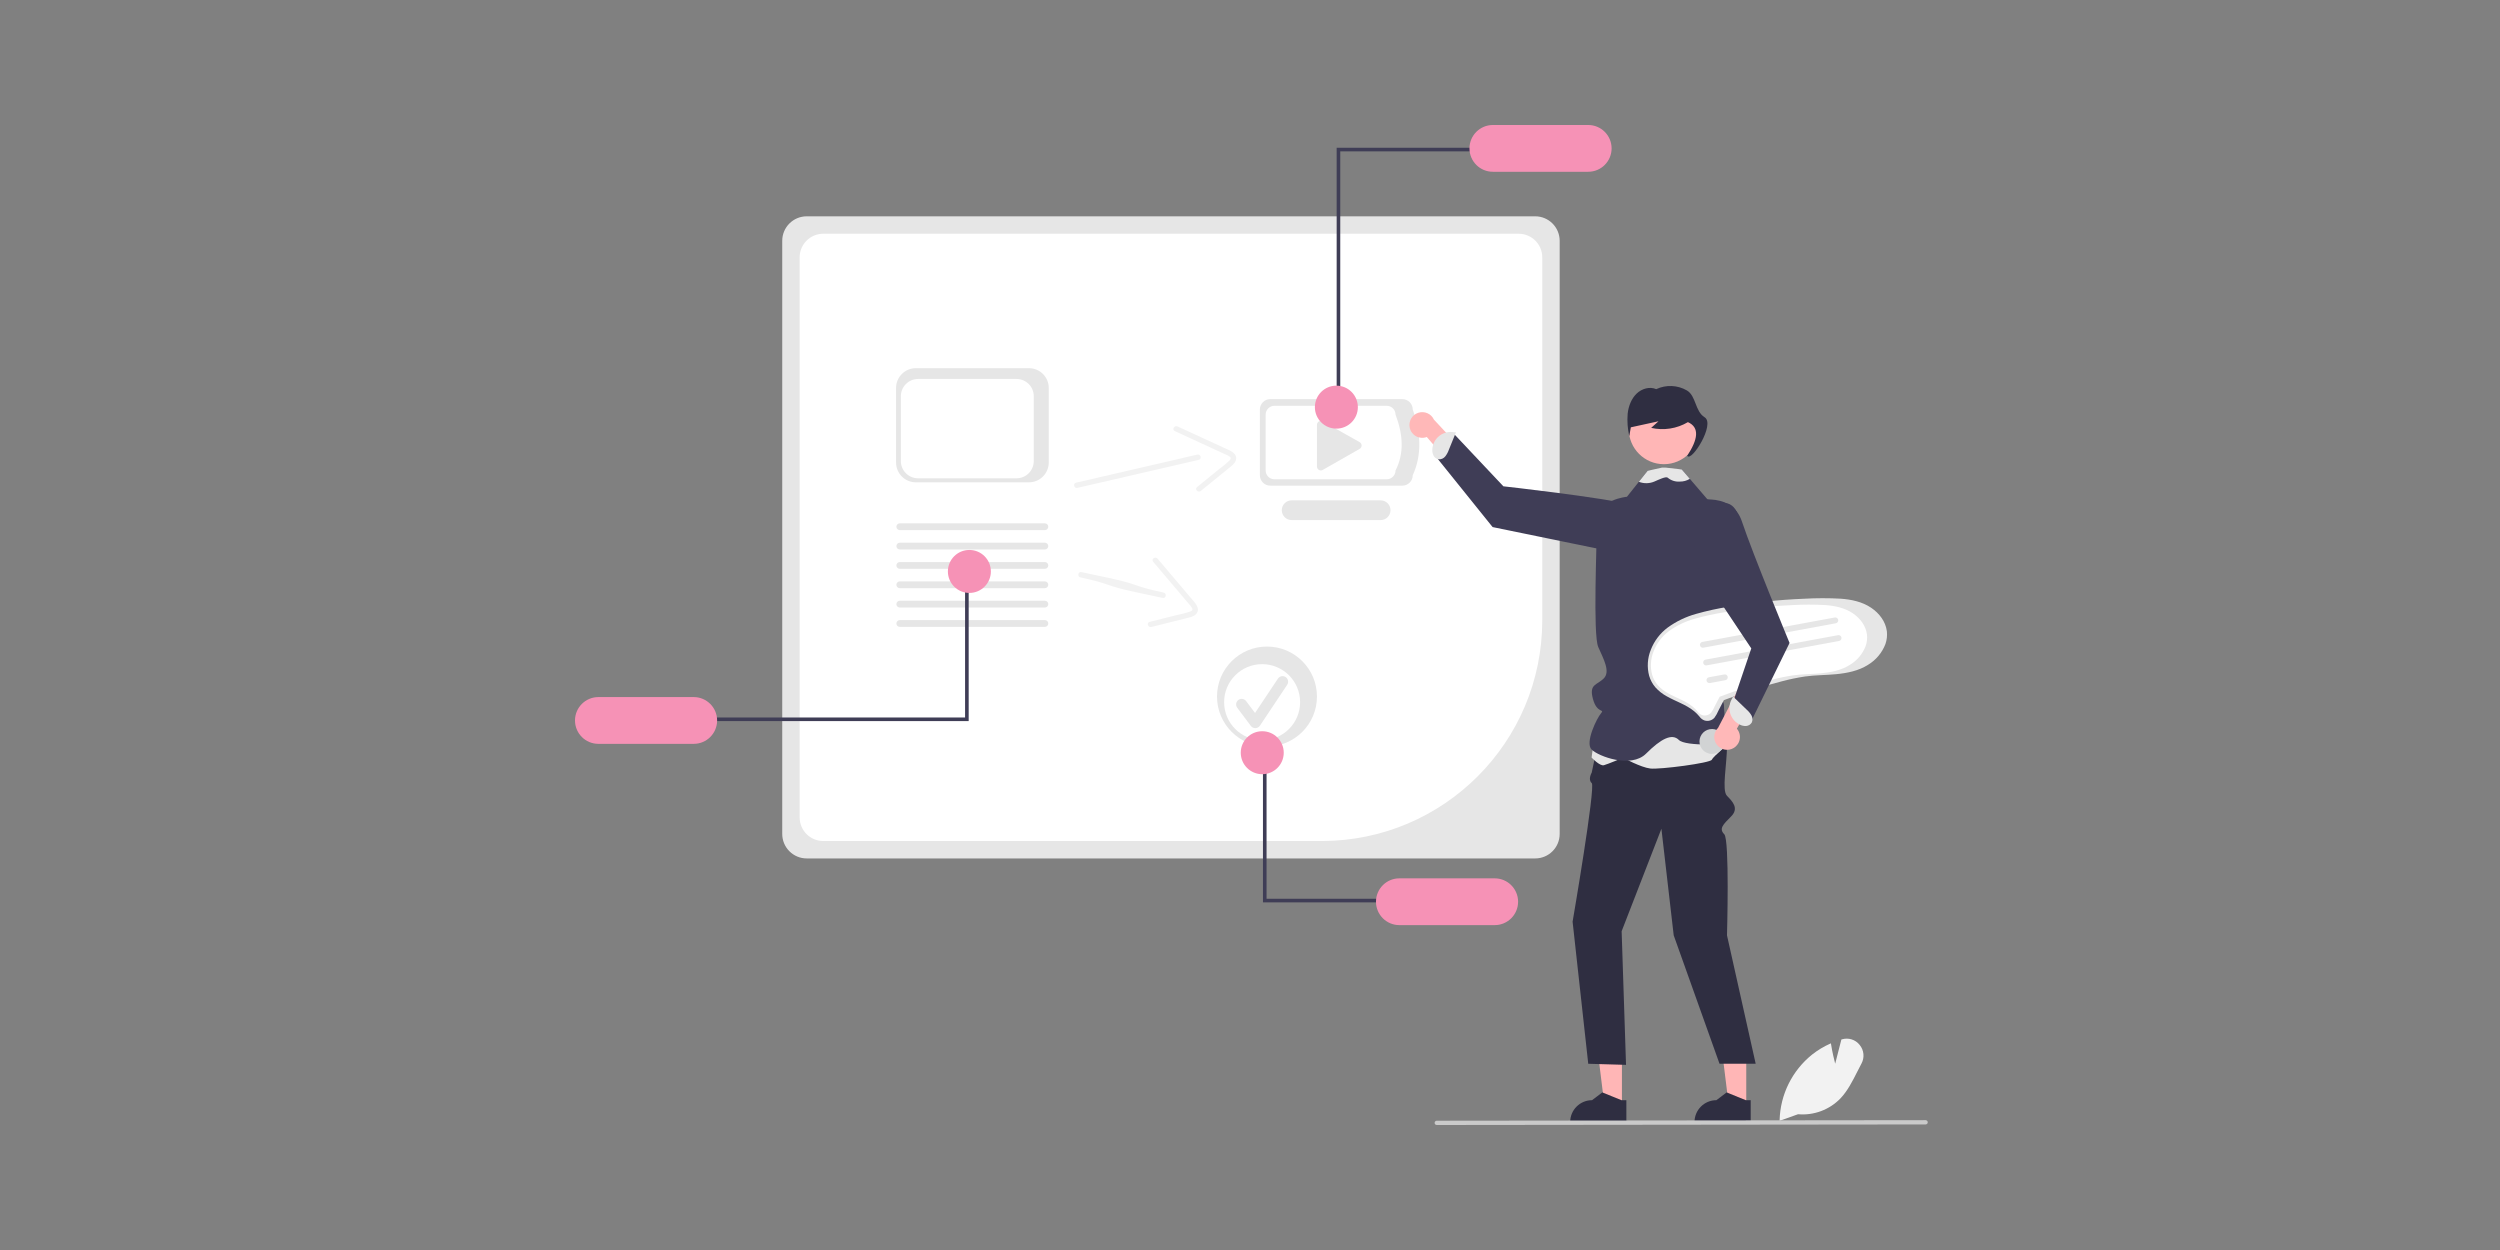 <?xml version="1.0" encoding="UTF-8"?>
<svg width="800px" height="400px" viewBox="0 0 800 400" version="1.1" xmlns="http://www.w3.org/2000/svg" xmlns:xlink="http://www.w3.org/1999/xlink">
    <rect x="0" y="0" width="800" height="400" fill="#808080" stroke="none"/>
    <title>Rectangle</title>
    <g id="Page-1" stroke="none" stroke-width="1" fill="none" fill-rule="evenodd">
        <g id="undraw_teaching_re_g7e3" transform="translate(184, 40)" fill-rule="nonzero">
            <path d="M307.262,234.701 L74.15,234.701 C69.825,234.696 66.32,231.192 66.315,226.867 L66.315,37.054 C66.32,32.729 69.825,29.224 74.15,29.219 L307.262,29.219 C311.586,29.224 315.091,32.729 315.096,37.054 L315.096,226.867 C315.091,231.192 311.586,234.696 307.262,234.701 Z" id="Path" fill="#E6E6E6"></path>
            <path d="M79.435,34.796 C75.27,34.8 71.894,38.176 71.889,42.342 L71.889,221.583 C71.894,225.749 75.27,229.124 79.435,229.129 L238.991,229.129 C277.927,229.085 309.48,197.532 309.524,158.597 L309.524,42.342 C309.519,38.176 306.143,34.8 301.977,34.796 L79.435,34.796 Z" id="Path" fill="#FFFFFF"></path>
            <path d="M264.753,115.408 L222.485,115.408 C220.649,115.406 219.162,113.918 219.16,112.083 L219.16,91.045 C219.162,89.209 220.649,87.722 222.485,87.72 L264.753,87.72 C266.589,87.722 268.076,89.209 268.078,91.045 C270.694,98.49 271.065,105.564 268.078,112.083 C268.076,113.918 266.589,115.406 264.753,115.408 L264.753,115.408 Z" id="Path" fill="#E6E6E6"></path>
            <path d="M259.746,113.375 L223.834,113.375 C222.275,113.373 221.011,112.109 221.009,110.55 L221.009,92.676 C221.011,91.116 222.275,89.853 223.834,89.851 L259.746,89.851 C261.305,89.853 262.569,91.116 262.571,92.676 C264.995,99.041 265.384,105.065 262.571,110.55 C262.569,112.109 261.305,113.373 259.746,113.375 Z" id="Path" fill="#FFFFFF"></path>
            <path d="M257.809,126.428 L229.335,126.428 C227.591,126.431 226.175,125.019 226.172,123.275 C226.168,121.531 227.579,120.114 229.324,120.11 L257.809,120.11 C259.552,120.113 260.962,121.527 260.962,123.269 C260.962,125.012 259.552,126.425 257.809,126.428 L257.809,126.428 Z" id="Path" fill="#E6E6E6"></path>
            <path d="M238.665,94.677 C237.983,94.68 237.431,95.232 237.429,95.914 L237.429,109.305 C237.429,109.745 237.663,110.152 238.044,110.373 C238.424,110.594 238.894,110.596 239.276,110.378 L251.095,103.638 C251.482,103.418 251.72,103.007 251.719,102.562 C251.718,102.117 251.477,101.707 251.089,101.489 L239.271,94.837 C239.086,94.733 238.877,94.677 238.665,94.677 L238.665,94.677 Z" id="Path" fill="#E6E6E6"></path>
            <path d="M411.098,294.38 C409.765,292.684 407.533,291.971 405.463,292.579 L405.242,292.645 L403.257,300.392 C402.96,299.238 402.324,296.631 401.923,294.079 L401.888,293.868 L401.691,293.955 C399.616,294.872 397.666,296.047 395.886,297.454 C389.504,302.573 385.697,310.241 385.476,318.419 L385.473,318.568 L385.469,318.661 L385.732,318.568 L391.371,316.552 C396.427,316.998 401.414,315.138 404.944,311.491 C407.223,309.088 408.786,305.997 410.296,303.006 C410.739,302.135 411.192,301.236 411.655,300.372 C412.713,298.449 412.492,296.076 411.098,294.38 Z" id="Path" fill="#F2F2F2"></path>
            <path d="M267.096,96.798 C267.326,97.985 268.069,99.01 269.126,99.597 C270.183,100.183 271.446,100.271 272.575,99.837 L289.428,119.442 L291.562,112.205 L274.853,94.268 C273.98,92.379 271.831,91.442 269.851,92.087 C267.872,92.733 266.689,94.756 267.096,96.798 L267.096,96.798 Z" id="Path" fill="#FFB8B8"></path>
            <polygon id="Path" fill="#FFB6B6" points="335.018 313.881 329.44 313.881 326.787 292.369 335.019 292.369"></polygon>
            <path d="M334.869,312.059 L328.914,309.637 L328.743,309.567 L325.456,312.059 C321.59,312.06 318.457,315.194 318.456,319.059 L318.456,319.287 L336.438,319.287 L336.438,312.059 L334.869,312.059 Z" id="Path" fill="#2F2E41"></path>
            <polygon id="Path" fill="#FFB6B6" points="374.804 313.881 369.227 313.881 366.573 292.369 374.805 292.369"></polygon>
            <path d="M374.655,312.059 L368.7,309.637 L368.53,309.567 L365.242,312.059 C361.376,312.06 358.243,315.194 358.242,319.059 L358.242,319.287 L376.224,319.287 L376.224,312.059 L374.655,312.059 Z" id="Path" fill="#2F2E41"></path>
            <path d="M361.641,185.419 C361.641,185.419 368.636,192.697 368.636,198.677 C368.636,204.656 366.887,212.867 368.636,214.664 C370.385,216.461 372.571,218.647 369.948,221.27 C367.324,223.894 366.013,225.205 367.762,226.954 C369.511,228.703 368.636,259.308 368.636,259.308 L377.817,300.405 L366.25,300.405 L351.585,259.308 L347.65,225.205 L334.924,257.996 L336.329,300.758 L324.237,300.405 L319.231,254.935 C319.231,254.935 326.664,211.683 325.352,210.574 C324.041,209.466 325.352,207.228 325.352,207.228 L328.85,190.666 L361.641,185.419 Z" id="Path" fill="#2F2E41"></path>
            <path d="M347.945,133.82 C347.945,133.82 350.323,124.447 339.365,121.759 C328.406,119.072 297.082,115.62 297.082,115.62 L281.251,98.821 L275.887,106.611 L293.634,128.665 L335.683,137.302 L347.945,133.82 Z" id="Path" fill="#3F3D56"></path>
            <path d="M278.494,106.037 C278.986,105.4 279.37,104.688 279.633,103.927 L281.903,98.349 L281.314,98.324 C279.665,98.014 277.961,98.422 276.632,99.446 C275.302,100.47 274.472,102.013 274.351,103.687 C274.277,104.403 274.405,105.125 274.722,105.771 C275.049,106.421 275.668,106.875 276.386,106.992 C277.203,107.036 277.989,106.679 278.494,106.037 Z" id="Path" fill="#E6E6E6"></path>
            <path d="M326.617,192.899 L325.306,202.407 C325.306,202.407 327.929,205.225 329.241,204.872 C330.552,204.52 335.362,202.47 335.362,202.47 C335.362,202.47 341.045,205.577 344.106,205.929 C347.166,206.281 363.343,204.168 363.78,203.112 C364.218,202.055 369.299,197.92 369.299,197.92 L367.278,185.856 L326.617,192.899 Z" id="Path" fill="#E6E6E6"></path>
            <path d="M369.215,159.637 C369.215,159.637 368.104,168.805 368.979,169.649 C369.853,170.488 368.104,175.8 366.355,179.298 C364.607,182.796 367.667,183.233 367.667,185.856 C367.667,188.48 368.979,198.098 368.979,198.098 C368.979,198.098 355.425,198.973 353.239,196.787 C351.053,194.601 347.555,196.349 342.746,201.159 C337.937,205.968 327.492,202.033 325.306,199.847 C323.12,197.661 327.007,189.791 328.318,188.265 C329.63,186.739 327.055,188.506 325.743,183.67 C324.431,178.835 327.007,179.298 329.193,177.112 C331.379,174.926 329.193,170.991 327.444,167.056 C325.695,163.121 327.007,133.828 327.007,126.833 C327.007,119.838 336.625,118.963 336.625,118.963 L340.433,114.176 L343.231,110.656 L348.714,110.438 L348.858,110.433 L354.162,110.219 L356.737,113.218 L362.421,119.838 L368.979,121.149 C374.225,122.898 372.914,133.828 372.914,133.828 L369.215,159.637 Z" id="Path" fill="#3F3D56"></path>
            <circle id="Oval" fill="#FFB6B6" cx="348.444" cy="97.302" r="11.239"></circle>
            <path d="M361.474,93.522 C358.383,91.626 358.779,86.669 355.801,84.938 C352.796,83.206 349.135,83.053 345.996,84.526 C343.898,83.629 341.385,84.345 339.707,85.966 C338.028,87.587 337.12,89.977 336.852,92.382 C336.659,94.798 336.832,97.229 337.366,99.593 C337.533,98.643 337.7,97.693 337.867,96.743 L346.726,94.807 C345.942,95.512 345.158,96.216 344.373,96.921 C348.386,97.835 352.596,97.176 356.138,95.081 C359.995,96.81 359.296,100.693 355.91,105.847 C357.222,108.033 364.996,95.682 361.474,93.522 Z" id="Path" fill="#2F2E41"></path>
            <path d="M356.737,113.218 C356.712,113.239 356.685,113.258 356.658,113.275 C355.732,113.827 354.672,114.115 353.593,114.106 C352.182,114.224 350.781,113.784 349.689,112.882 C349.116,112.339 346.838,113.485 345.343,114.119 C343.775,114.769 342.016,114.789 340.433,114.176 L343.231,110.656 L347.843,109.634 L348.994,109.634 L354.162,110.219 L356.737,113.218 Z" id="Path" fill="#E6E6E6"></path>
            <path d="M432.198,319.823 L275.758,320 C275.513,320.001 275.286,319.872 275.163,319.66 C275.039,319.449 275.038,319.188 275.159,318.975 C275.28,318.762 275.506,318.63 275.751,318.629 L275.758,318.629 L432.198,318.452 C432.575,318.454 432.88,318.76 432.88,319.138 C432.88,319.515 432.575,319.821 432.198,319.823 L432.198,319.823 Z" id="Path" fill="#CACACA"></path>
            <polygon id="Path" fill="#3F3D56" points="244.883 89.629 243.731 89.629 243.731 7.283 289.012 7.283 289.012 8.434 244.883 8.434"></polygon>
            <path d="M324.228,0 L293.717,0 C289.584,0 286.233,3.351 286.233,7.484 C286.233,11.617 289.584,14.968 293.717,14.968 L324.228,14.968 C328.361,14.968 331.712,11.617 331.712,7.484 C331.712,3.351 328.361,0 324.228,0 L324.228,0 Z" id="Path" fill="#F692B6"></path>
            <circle id="Oval" fill="#F692B6" cx="243.639" cy="90.286" r="6.877"></circle>
            <path d="M160.77,116.127 L190.939,109.145 L199.599,107.141 C200.682,106.891 200.232,105.223 199.148,105.474 L168.979,112.455 L160.32,114.459 C159.236,114.71 159.686,116.377 160.77,116.127 L160.77,116.127 Z" id="Path" fill="#F2F2F2"></path>
            <path d="M191.924,97.945 L208.074,105.375 C208.625,105.565 209.141,105.845 209.602,106.202 C210.048,106.639 209.724,107.059 209.36,107.439 C208.273,108.454 207.125,109.402 205.922,110.276 L199.041,115.871 C198.178,116.573 199.397,117.798 200.252,117.102 L206.245,112.23 L209.242,109.794 C210.09,109.104 211.124,108.4 211.465,107.3 C212.182,104.99 209.353,104.072 207.781,103.349 L200.748,100.113 L192.803,96.459 C191.801,95.998 190.914,97.481 191.924,97.945 L191.924,97.945 Z" id="Path" fill="#F2F2F2"></path>
            <path d="M414.798,154.502 C411.921,152.551 408.426,151.826 405.009,151.58 C401.126,151.369 397.233,151.374 393.35,151.594 C389.317,151.754 385.292,152.046 381.275,152.47 C377.263,152.894 373.269,153.451 369.291,154.139 C365.73,154.693 362.206,155.464 358.738,156.448 C355.456,157.357 352.365,158.85 349.613,160.855 C347.197,162.672 345.339,165.13 344.25,167.95 C343.181,170.595 343,173.515 343.732,176.272 C344.123,177.611 344.791,178.853 345.694,179.917 C346.738,181.083 347.974,182.062 349.349,182.81 C352.203,184.44 355.437,185.42 358.018,187.506 C358.699,188.052 359.32,188.669 359.869,189.347 C360.243,189.871 360.759,190.277 361.356,190.516 C362.514,190.921 363.801,190.589 364.619,189.676 C365.136,188.969 365.568,188.202 365.903,187.393 L367.265,184.765 C367.356,184.536 367.471,184.316 367.606,184.109 C367.708,183.987 367.525,184.111 367.56,184.079 C367.579,184.062 367.619,184.062 367.641,184.048 C367.753,183.992 367.871,183.947 367.992,183.913 C369.252,183.433 370.518,182.968 371.789,182.517 C376.48,180.845 381.228,179.304 386.05,178.056 C388.532,177.39 391.049,176.864 393.59,176.479 C396.88,176.01 400.22,176.065 403.526,175.744 C407.084,175.399 410.756,174.679 413.808,172.719 C416.332,171.186 418.276,168.859 419.336,166.103 C419.796,164.79 419.953,163.39 419.797,162.007 C419.401,158.878 417.356,156.236 414.798,154.502 Z" id="Path" fill="#E6E6E6"></path>
            <path d="M408.91,156.26 C406.309,154.497 403.151,153.842 400.063,153.62 C396.554,153.429 393.037,153.433 389.528,153.632 C385.883,153.777 382.245,154.04 378.615,154.423 C374.99,154.807 371.38,155.31 367.786,155.931 C364.568,156.433 361.383,157.13 358.25,158.019 C355.284,158.84 352.49,160.189 350.003,162.001 C347.82,163.643 346.141,165.864 345.157,168.413 C344.191,170.803 344.027,173.442 344.689,175.933 C345.042,177.143 345.646,178.265 346.462,179.226 C347.405,180.281 348.522,181.165 349.765,181.841 C352.344,183.314 355.266,184.199 357.599,186.085 C358.214,186.578 358.775,187.136 359.272,187.748 C359.609,188.222 360.076,188.589 360.615,188.805 C361.661,189.171 362.825,188.871 363.564,188.046 C364.032,187.407 364.421,186.714 364.725,185.983 L365.955,183.608 C366.038,183.4 366.141,183.202 366.263,183.015 C366.355,182.905 366.19,183.017 366.222,182.988 C366.239,182.972 366.275,182.973 366.295,182.96 C366.396,182.909 366.503,182.868 366.612,182.838 C367.751,182.404 368.894,181.984 370.043,181.577 C374.282,180.066 378.573,178.673 382.931,177.545 C385.174,176.944 387.448,176.468 389.744,176.12 C392.717,175.696 395.736,175.745 398.723,175.456 C401.939,175.144 405.257,174.493 408.015,172.722 C410.295,171.337 412.052,169.234 413.01,166.744 C413.426,165.557 413.568,164.291 413.427,163.042 C413.069,160.215 411.221,157.827 408.91,156.26 Z" id="Path" fill="#FFFFFF"></path>
            <path d="M403.464,159.443 L361.093,167.258 C360.764,167.321 360.426,167.203 360.207,166.948 C359.988,166.694 359.922,166.342 360.034,166.025 C360.145,165.709 360.418,165.476 360.748,165.415 L360.753,165.414 L403.124,157.599 C403.453,157.539 403.79,157.658 404.007,157.913 C404.224,158.168 404.289,158.519 404.177,158.835 C404.065,159.151 403.793,159.382 403.464,159.443 L403.464,159.443 Z" id="Path" fill="#E6E6E6"></path>
            <path d="M404.507,165.102 L362.137,172.916 C361.807,172.979 361.469,172.861 361.251,172.607 C361.032,172.352 360.966,172 361.077,171.684 C361.189,171.367 361.461,171.135 361.791,171.074 L361.797,171.073 L404.167,163.258 C404.497,163.197 404.833,163.317 405.051,163.572 C405.268,163.827 405.333,164.178 405.221,164.494 C405.109,164.809 404.837,165.041 404.507,165.102 L404.507,165.102 Z" id="Path" fill="#E6E6E6"></path>
            <path d="M368.118,177.664 L363.181,178.575 C362.672,178.667 362.186,178.33 362.092,177.823 C361.998,177.315 362.333,176.827 362.841,176.731 L367.778,175.821 C368.287,175.728 368.774,176.065 368.868,176.573 C368.961,177.081 368.626,177.569 368.118,177.664 L368.118,177.664 Z" id="Path" fill="#E6E6E6"></path>
            <circle id="Oval" fill="#D1D3D4" transform="translate(363.818, 197.271) rotate(-10.45) translate(-363.818, -197.271)" cx="363.819" cy="197.271" r="3.984"></circle>
            <path d="M145.267,114.342 L109.076,114.342 C105.578,114.338 102.743,111.503 102.739,108.005 L102.739,84.154 C102.743,80.655 105.578,77.821 109.076,77.817 L145.267,77.817 C148.765,77.821 151.599,80.655 151.604,84.154 L151.604,108.005 C151.599,111.503 148.765,114.338 145.267,114.342 Z" id="Path" fill="#E6E6E6"></path>
            <path d="M141.29,113.057 L109.792,113.057 C106.748,113.054 104.281,110.587 104.277,107.542 L104.277,86.784 C104.281,83.739 106.748,81.272 109.792,81.268 L141.29,81.268 C144.334,81.272 146.801,83.739 146.805,86.784 L146.805,107.542 C146.801,110.587 144.334,113.054 141.29,113.057 L141.29,113.057 Z" id="Path" fill="#FFFFFF"></path>
            <path d="M150.364,135.831 L103.927,135.831 C103.329,135.83 102.846,135.345 102.846,134.748 C102.846,134.15 103.329,133.665 103.927,133.664 L150.364,133.664 C150.962,133.665 151.445,134.15 151.445,134.748 C151.445,135.345 150.962,135.83 150.364,135.831 L150.364,135.831 Z" id="Path" fill="#E6E6E6"></path>
            <path d="M150.364,129.64 L103.927,129.64 C103.329,129.638 102.846,129.153 102.846,128.556 C102.846,127.959 103.329,127.474 103.927,127.472 L150.364,127.472 C150.962,127.474 151.445,127.959 151.445,128.556 C151.445,129.153 150.962,129.638 150.364,129.64 L150.364,129.64 Z" id="Path" fill="#E6E6E6"></path>
            <path d="M150.364,142.023 L103.927,142.023 C103.328,142.023 102.843,141.538 102.843,140.939 C102.843,140.341 103.328,139.856 103.927,139.856 L150.364,139.856 C150.963,139.856 151.448,140.341 151.448,140.939 C151.448,141.538 150.963,142.023 150.364,142.023 L150.364,142.023 Z" id="Path" fill="#E6E6E6"></path>
            <path d="M150.364,148.214 L103.927,148.214 C103.328,148.214 102.843,147.729 102.843,147.131 C102.843,146.532 103.328,146.047 103.927,146.047 L150.364,146.047 C150.963,146.047 151.448,146.532 151.448,147.131 C151.448,147.729 150.963,148.214 150.364,148.214 L150.364,148.214 Z" id="Path" fill="#E6E6E6"></path>
            <path d="M150.364,154.406 L103.927,154.406 C103.328,154.406 102.843,153.921 102.843,153.323 C102.843,152.724 103.328,152.239 103.927,152.239 L150.364,152.239 C150.963,152.239 151.448,152.724 151.448,153.323 C151.448,153.921 150.963,154.406 150.364,154.406 L150.364,154.406 Z" id="Path" fill="#E6E6E6"></path>
            <path d="M150.364,160.598 L103.927,160.598 C103.329,160.596 102.846,160.112 102.846,159.514 C102.846,158.917 103.329,158.432 103.927,158.431 L150.364,158.431 C150.962,158.432 151.445,158.917 151.445,159.514 C151.445,160.112 150.962,160.596 150.364,160.598 L150.364,160.598 Z" id="Path" fill="#E6E6E6"></path>
            <polygon id="Path" fill="#3F3D56" points="124.824 146.398 125.975 146.398 125.975 190.75 42.7 190.75 42.7 189.598 124.824 189.598"></polygon>
            <path d="M7.484,198.033 L37.995,198.033 C42.128,198.033 45.478,194.682 45.478,190.549 C45.478,186.416 42.128,183.065 37.995,183.065 L7.484,183.065 C3.351,183.065 1.63616964e-14,186.416 1.63616964e-14,190.549 C1.63616964e-14,194.682 3.351,198.033 7.484,198.033 L7.484,198.033 Z" id="Path" fill="#F692B6"></path>
            <circle id="Oval" fill="#F692B6" cx="126.201" cy="142.863" r="6.877"></circle>
            <path d="M161.746,144.774 C171.843,146.92 169.275,147.339 179.371,149.484 L188.065,151.332 C189.153,151.563 189.451,149.862 188.363,149.631 C178.266,147.485 180.835,147.066 170.738,144.92 L162.044,143.072 C160.956,142.841 160.658,144.543 161.746,144.774 L161.746,144.774 Z" id="Path" fill="#F2F2F2"></path>
            <path d="M185.001,139.753 L196.492,153.317 C196.911,153.723 197.261,154.195 197.527,154.713 C197.746,155.298 197.275,155.541 196.784,155.732 C195.37,156.192 193.929,156.564 192.469,156.848 L183.868,159.006 C182.788,159.277 183.374,160.903 184.443,160.634 L191.935,158.755 L195.681,157.815 C196.742,157.549 197.976,157.348 198.75,156.496 C200.377,154.706 198.203,152.678 197.084,151.357 L192.08,145.45 L186.427,138.778 C185.715,137.936 184.284,138.905 185.001,139.753 L185.001,139.753 Z" id="Path" fill="#F2F2F2"></path>
            <circle id="Oval" fill="#E6E6E6" cx="221.435" cy="182.889" r="15.992"></circle>
            <circle id="Oval" fill="#FFFFFF" cx="219.876" cy="184.685" r="12.158"></circle>
            <path d="M217.695,193.008 C217.135,193.008 216.608,192.745 216.272,192.297 L211.909,186.479 C211.528,185.971 211.446,185.298 211.695,184.713 C211.945,184.129 212.487,183.722 213.118,183.645 C213.749,183.569 214.373,183.835 214.754,184.343 L214.755,184.345 L217.61,188.15 L224.941,177.154 C225.293,176.624 225.901,176.323 226.536,176.363 C227.171,176.404 227.736,176.78 228.017,177.351 C228.299,177.921 228.255,178.598 227.901,179.127 L219.175,192.216 C218.855,192.696 218.322,192.992 217.745,193.008 C217.728,193.008 217.712,193.008 217.695,193.008 Z" id="Path" fill="#E6E6E6"></path>
            <path d="M370.765,199.364 C371.807,198.751 372.524,197.708 372.724,196.515 C372.923,195.323 372.584,194.103 371.797,193.184 L384.638,170.746 L377.104,171.155 L365.787,192.899 C364.299,194.355 364.135,196.693 365.404,198.342 C366.674,199.992 368.977,200.431 370.765,199.364 L370.765,199.364 Z" id="Path" fill="#FFB8B8"></path>
            <path d="M356.301,120.712 C356.301,120.712 369.901,116.34 373.399,126.833 C376.897,137.326 388.655,165.745 388.655,165.745 L376.022,191.54 L370.338,185.419 L376.413,167.493 L358.924,141.261 L356.301,120.712 Z" id="Path" fill="#3F3D56"></path>
            <path d="M376.455,188.906 C376.046,188.213 375.527,187.592 374.918,187.066 L370.578,182.889 L370.337,183.427 C369.437,184.844 369.185,186.578 369.643,188.192 C370.102,189.807 371.227,191.149 372.737,191.882 C373.374,192.217 374.092,192.365 374.81,192.311 C375.535,192.247 376.186,191.841 376.561,191.217 C376.904,190.475 376.864,189.613 376.455,188.906 Z" id="Path" fill="#E6E6E6"></path>
            <polygon id="Path" fill="#3F3D56" points="221.297 204.404 220.145 204.404 220.145 248.756 259.094 248.756 259.094 247.605 221.297 247.605"></polygon>
            <path d="M301.793,248.555 C301.79,244.424 298.441,241.075 294.31,241.071 L263.799,241.071 C259.666,241.071 256.315,244.422 256.315,248.555 C256.315,252.688 259.666,256.039 263.799,256.039 L294.31,256.039 C298.441,256.035 301.79,252.687 301.793,248.555 Z" id="Path" fill="#F692B6"></path>
            <circle id="Oval" fill="#F692B6" cx="219.919" cy="200.869" r="6.877"></circle>
        </g>
    </g>
</svg>